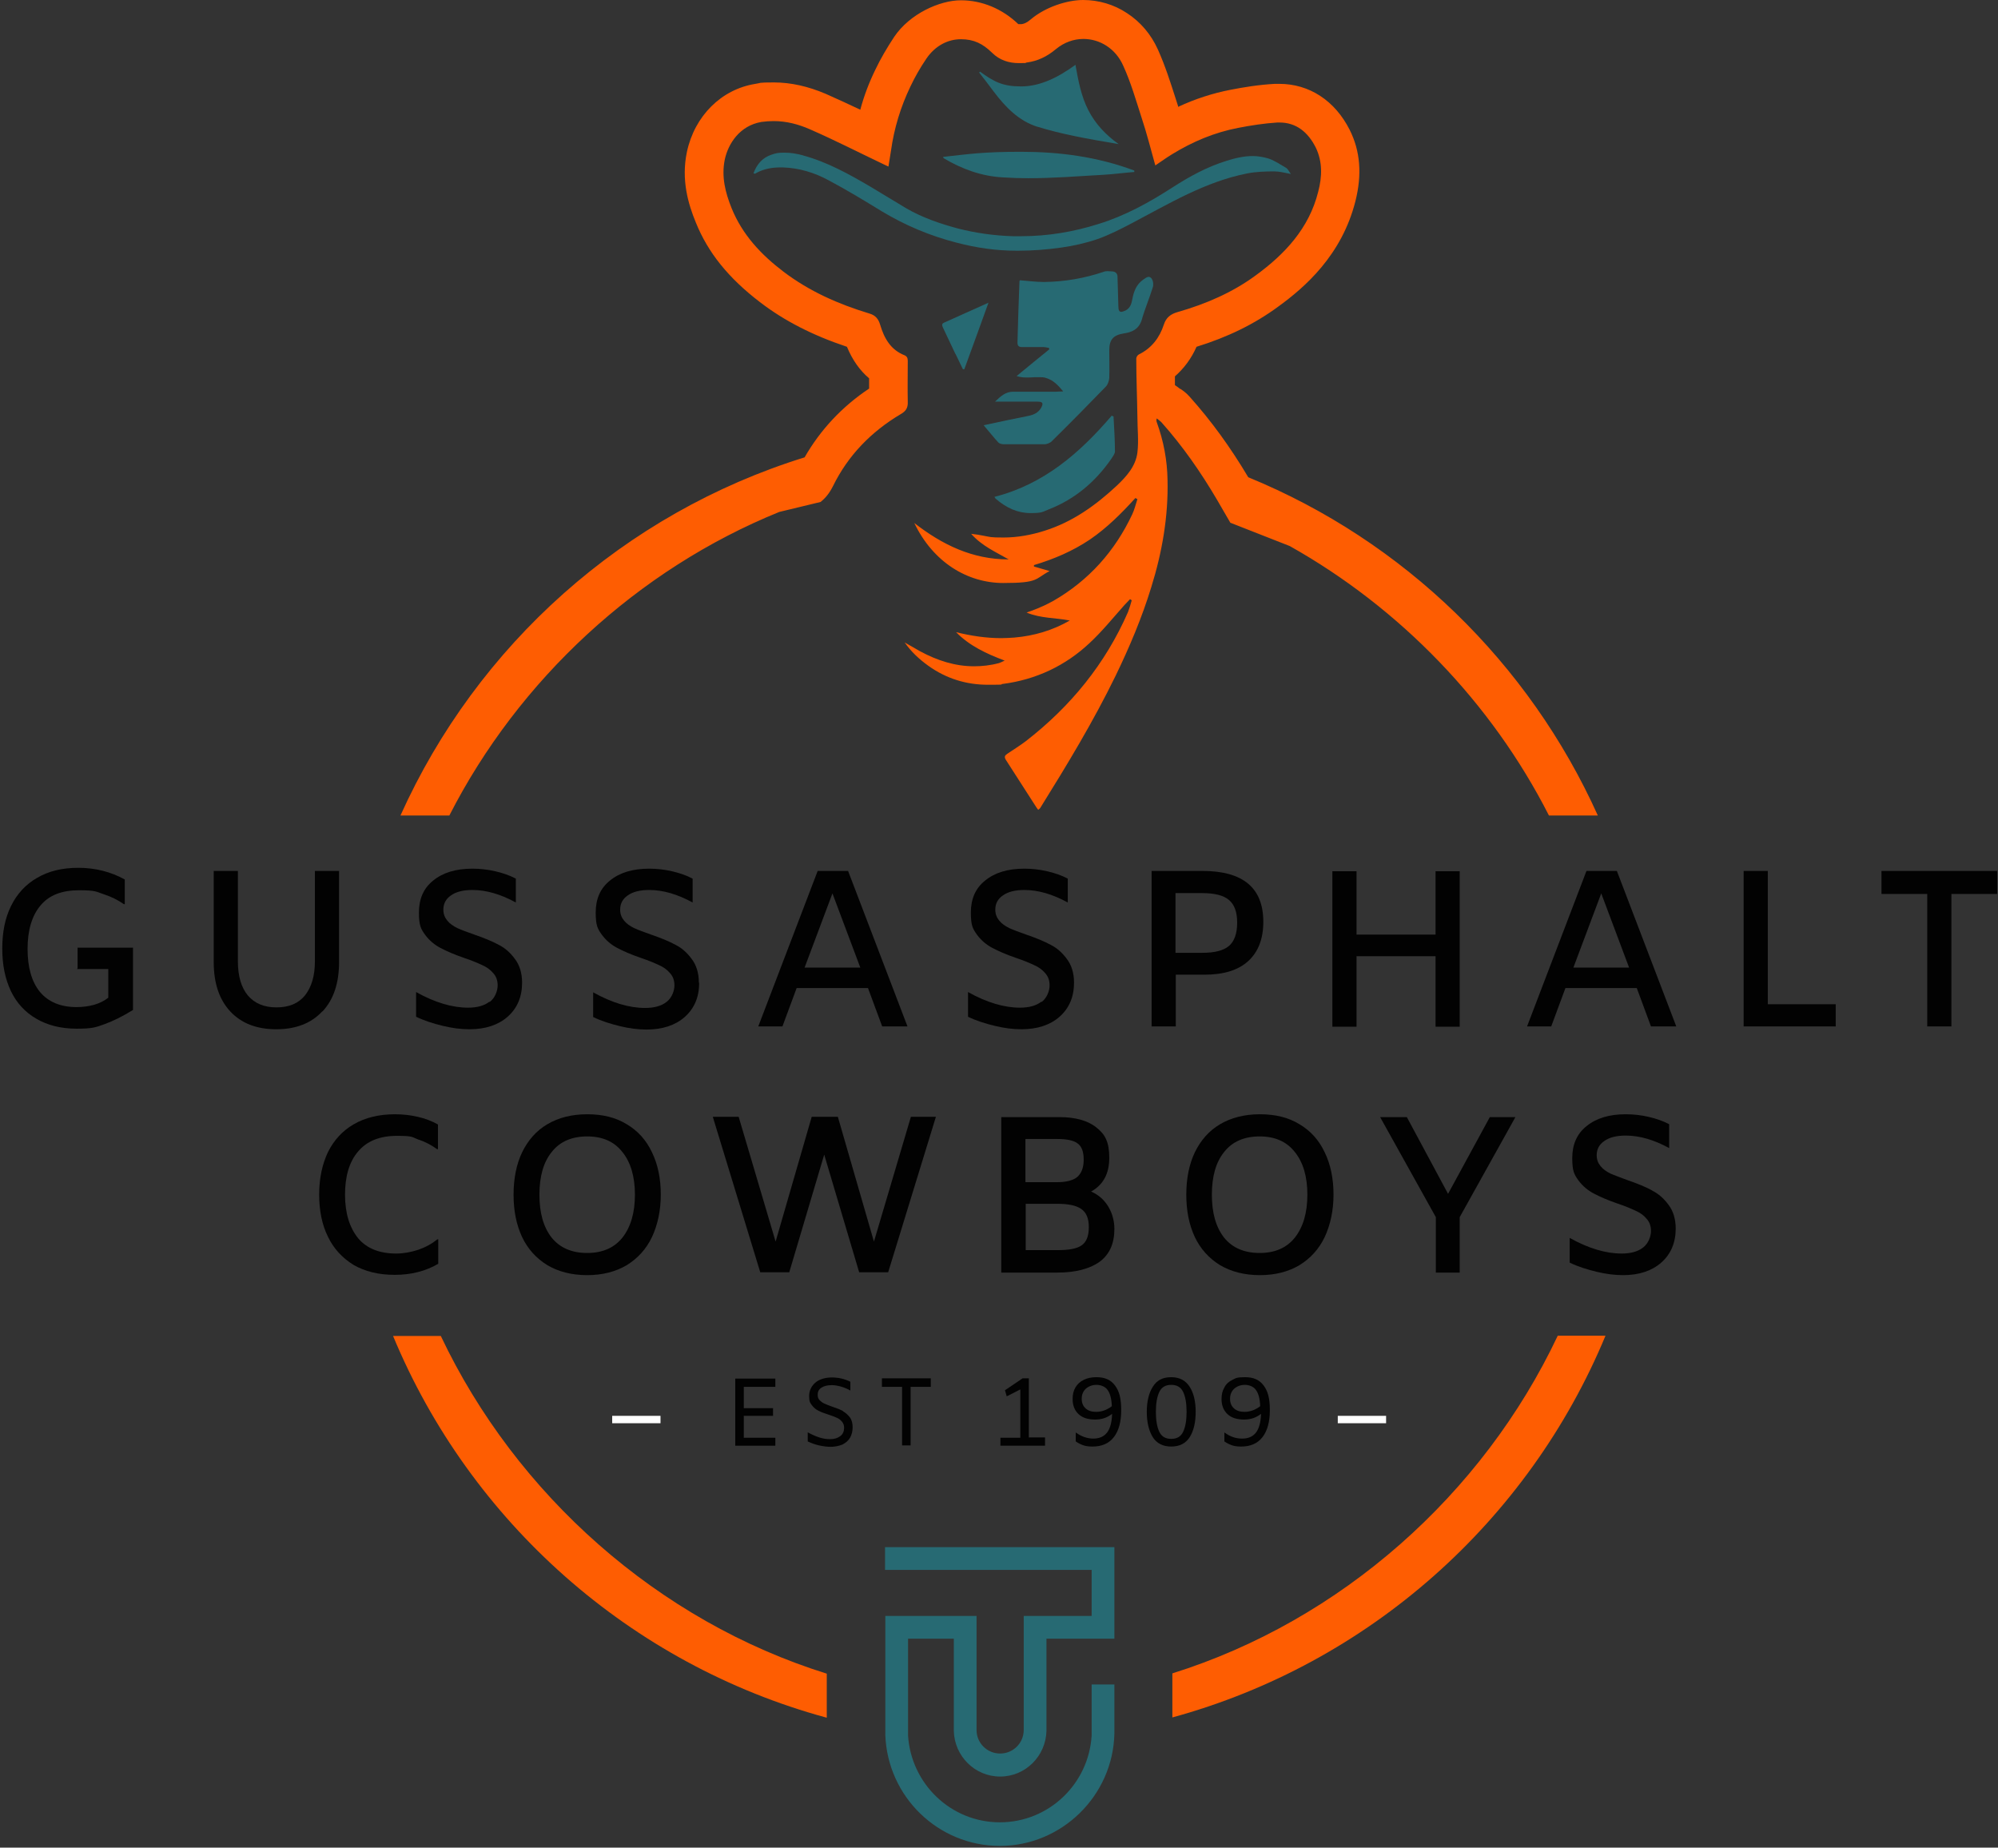 <?xml version="1.0" encoding="UTF-8" standalone="no"?>
<!DOCTYPE svg PUBLIC "-//W3C//DTD SVG 1.1//EN" "http://www.w3.org/Graphics/SVG/1.1/DTD/svg11.dtd">
<svg width="100%" height="100%" viewBox="0 0 703 650" version="1.1" xmlns="http://www.w3.org/2000/svg" xmlns:xlink="http://www.w3.org/1999/xlink" xml:space="preserve" xmlns:serif="http://www.serif.com/" style="fill-rule:evenodd;clip-rule:evenodd;stroke-linejoin:round;stroke-miterlimit:2;">
    <rect x="0" y="0" width="703" height="650" fill="#333333" stroke="none"/>
    <g>
        <path d="M581.3,418.8C579.1,417.6 576.2,416.4 572.7,415.2C570.2,414.3 568.2,413.5 566.7,412.9C565.3,412.2 564.1,411.4 563.2,410.3C562.3,409.2 561.8,408 561.8,406.4C561.8,404.3 562.7,402.6 564.5,401.4C566.3,400.1 568.9,399.5 572,399.5C576.9,399.5 582,401 587.3,403.9L587.3,395.5C585,394.3 582.6,393.5 580,392.9C577.4,392.3 574.7,392 572,392C566.2,392 561.6,393.4 558.2,396.2C554.8,398.9 553.2,402.7 553.2,407.4C553.2,412.1 553.9,413.2 555.4,415.3C556.9,417.3 558.7,418.8 560.8,419.9C562.9,421 565.6,422.2 569.1,423.4C571.8,424.3 573.9,425.2 575.4,425.9C577,426.6 578.3,427.5 579.3,428.7C580.4,429.9 580.9,431.3 580.9,433.1C580.9,434.9 580,437.5 578.1,438.9C576.3,440.3 573.8,441 570.6,441C565,441 558.9,439.2 552.3,435.5L552.3,444.2C555.2,445.6 558.4,446.6 561.7,447.4C565,448.2 568.1,448.6 571.1,448.6C576.7,448.6 581.2,447.1 584.5,444.2C587.9,441.2 589.6,437.2 589.6,432.2C589.6,428.8 588.7,426 587.1,423.9C585.5,421.7 583.6,420 581.4,418.9L581.3,418.8Z" style="fill:rgb(2,2,2);fill-rule:nonzero;"/>
        <path d="M513.6,447.7L513.6,428.2L533.2,393L524.2,393L509.5,420L495,393L485.6,393L505.2,428.2L505.2,447.7L513.7,447.7L513.6,447.7Z" style="fill:rgb(2,2,2);fill-rule:nonzero;"/>
        <path d="M466.1,435.2C468.1,430.9 469.2,425.9 469.2,420.3C469.2,414.7 468.2,409.7 466.1,405.4C464.1,401.1 461.1,397.8 457.2,395.5C453.3,393.1 448.7,392 443.3,392C437.9,392 433.2,393.2 429.3,395.5C425.4,397.8 422.5,401.1 420.4,405.4C418.4,409.6 417.4,414.6 417.4,420.3C417.4,426 418.4,430.9 420.4,435.2C422.4,439.4 425.4,442.7 429.3,445.1C433.2,447.4 437.9,448.6 443.3,448.6C448.7,448.6 453.3,447.4 457.2,445.1C461.1,442.7 464.1,439.4 466.1,435.2ZM443.2,440.8C437.8,440.8 433.6,439 430.7,435.4C427.8,431.7 426.4,426.7 426.4,420.3C426.4,413.9 427.8,408.9 430.7,405.3C433.6,401.6 437.8,399.8 443.2,399.8C448.6,399.8 452.7,401.6 455.6,405.3C458.5,408.9 460,413.9 460,420.3C460,426.7 458.5,431.7 455.6,435.4C452.7,439 448.6,440.8 443.2,440.8Z" style="fill:rgb(2,2,2);fill-rule:nonzero;"/>
        <path d="M386.9,443.9C390.4,441.3 392.1,437.5 392.1,432.3C392.1,427.1 389.4,421.5 383.9,419.2C388.2,416.8 390.3,412.9 390.3,407.3C390.3,401.7 388.8,399 385.7,396.6C382.7,394.2 378.3,393 372.7,393L352.3,393L352.3,447.7L372,447.7C378.4,447.7 383.4,446.4 386.9,443.9ZM360.9,400.7L371.9,400.7C375.4,400.7 377.8,401.2 379.2,402.3C380.6,403.3 381.3,405.2 381.3,408C381.3,410.8 380.5,412.8 379,414.1C377.5,415.3 375.1,415.9 371.8,415.9L360.8,415.9L360.8,400.8L360.9,400.7ZM360.9,423.5L372,423.5C375.9,423.5 378.7,424.1 380.4,425.3C382.2,426.5 383.1,428.6 383.1,431.7C383.1,434.8 382.3,436.9 380.6,438.1C378.9,439.3 376.1,439.8 372.1,439.8L360.9,439.8L360.9,423.4L360.9,423.5Z" style="fill:rgb(2,2,2);fill-rule:nonzero;"/>
        <path d="M329.3,392.9L320.5,392.9L307.5,436.8L294.8,392.9L285.6,392.9L272.9,436.8L259.9,392.9L250.8,392.9L267.5,447.6L277.7,447.6L290,406.2L302.3,447.6L312.5,447.6L329.3,392.9Z" style="fill:rgb(2,2,2);fill-rule:nonzero;"/>
        <path d="M229.4,405.4C227.4,401.1 224.4,397.8 220.5,395.5C216.6,393.1 212,392 206.6,392C201.2,392 196.5,393.2 192.6,395.5C188.7,397.8 185.8,401.1 183.7,405.4C181.7,409.6 180.7,414.6 180.7,420.3C180.7,426 181.7,430.9 183.7,435.2C185.7,439.4 188.7,442.7 192.6,445.1C196.5,447.4 201.2,448.6 206.6,448.6C212,448.6 216.6,447.4 220.5,445.1C224.4,442.7 227.4,439.4 229.4,435.2C231.4,430.9 232.5,425.9 232.5,420.3C232.5,414.7 231.5,409.7 229.4,405.4ZM219,435.4C216.1,439 212,440.8 206.6,440.8C201.2,440.8 197,439 194.1,435.4C191.2,431.7 189.8,426.7 189.8,420.3C189.8,413.9 191.2,408.9 194.1,405.3C197,401.6 201.2,399.8 206.6,399.8C212,399.8 216.1,401.6 219,405.3C221.9,408.9 223.4,413.9 223.4,420.3C223.4,426.7 221.9,431.7 219,435.4Z" style="fill:rgb(2,2,2);fill-rule:nonzero;"/>
        <path d="M154.2,444.7L154.2,436L153.9,436C151.9,437.6 149.7,438.8 147.1,439.7C144.6,440.5 142,441 139.4,441C133.5,441 129,439.2 126,435.6C123,431.9 121.4,426.8 121.4,420.3C121.4,413.8 122.9,408.7 126,405.1C129.1,401.4 133.7,399.6 139.6,399.6C145.5,399.6 144.8,400 147.2,400.9C149.7,401.7 151.9,402.9 153.8,404.3L154.1,404.3L154.1,395.6C152,394.4 149.6,393.5 147,392.9C144.4,392.3 141.7,392 139,392C133.3,392 128.5,393.2 124.5,395.5C120.5,397.8 117.5,401.1 115.4,405.3C113.4,409.5 112.3,414.5 112.3,420.2C112.3,425.9 113.3,430.9 115.4,435.1C117.4,439.3 120.5,442.6 124.4,445C128.4,447.3 133.2,448.5 138.9,448.5C144.6,448.5 149.8,447.2 154.2,444.6L154.2,444.7Z" style="fill:rgb(2,2,2);fill-rule:nonzero;"/>
        <path d="M662,306.4L662,314.5L678.1,314.5L678.1,361.1L686.6,361.1L686.6,314.5L702.7,314.5L702.7,306.4L662,306.4Z" style="fill:rgb(2,2,2);fill-rule:nonzero;"/>
        <path d="M622,306.4L613.5,306.4L613.5,361.1L645.9,361.1L645.9,353.3L622,353.3L622,306.4Z" style="fill:rgb(2,2,2);fill-rule:nonzero;"/>
        <path d="M558.2,306.4L537.3,361.1L545.8,361.1L550.8,347.6L575.9,347.6L580.9,361.1L589.8,361.1L568.9,306.4L558.2,306.4ZM553.6,340.4L563.4,314.3L573.2,340.4L553.6,340.4Z" style="fill:rgb(2,2,2);fill-rule:nonzero;"/>
        <path d="M477.3,336.4L505.1,336.4L505.1,361.2L513.6,361.2L513.6,306.5L505.1,306.5L505.1,328.8L477.3,328.8L477.3,306.5L468.8,306.5L468.8,361.2L477.3,361.2L477.3,336.4Z" style="fill:rgb(2,2,2);fill-rule:nonzero;"/>
        <path d="M439.2,338.1C442.7,334.9 444.5,330.3 444.5,324.3C444.5,312.4 437.4,306.4 423.1,306.4L405.2,306.4L405.2,361.1L413.7,361.1L413.7,342.9L423.8,342.9C430.6,342.9 435.7,341.3 439.2,338.1ZM413.6,335.3L413.6,314.2L423,314.2C427.4,314.2 430.5,315 432.4,316.6C434.3,318.2 435.3,320.8 435.3,324.6C435.3,328.4 434.3,331.2 432.4,332.8C430.5,334.4 427.4,335.2 423.1,335.2L413.5,335.2L413.6,335.3Z" style="fill:rgb(2,2,2);fill-rule:nonzero;"/>
        <path d="M366.4,352.4C364.6,353.8 362.1,354.5 358.9,354.5C353.3,354.5 347.2,352.7 340.6,349L340.6,357.7C343.5,359.1 346.7,360.1 350,360.9C353.3,361.7 356.4,362.1 359.4,362.1C365,362.1 369.5,360.6 372.8,357.7C376.2,354.7 377.9,350.7 377.9,345.7C377.9,342.3 377,339.5 375.4,337.4C373.8,335.2 371.9,333.5 369.7,332.4C367.5,331.2 364.6,330 361.1,328.8C358.6,327.9 356.6,327.2 355.1,326.5C353.7,325.8 352.5,325 351.6,323.9C350.7,322.8 350.2,321.6 350.2,320C350.2,317.9 351.1,316.2 352.9,315C354.7,313.7 357.3,313.1 360.4,313.1C365.3,313.1 370.4,314.6 375.7,317.5L375.7,309.1C373.4,307.9 371,307.1 368.4,306.5C365.8,305.9 363.1,305.6 360.4,305.6C354.6,305.6 350,307 346.6,309.8C343.2,312.5 341.6,316.3 341.6,321C341.6,325.7 342.3,326.8 343.8,328.9C345.3,330.9 347.1,332.4 349.2,333.5C351.3,334.6 354,335.8 357.5,337C360.2,337.9 362.3,338.8 363.8,339.5C365.4,340.2 366.7,341.1 367.7,342.3C368.8,343.5 369.3,344.9 369.3,346.7C369.3,348.5 368.4,351.1 366.5,352.5L366.4,352.4Z" style="fill:rgb(2,2,2);fill-rule:nonzero;"/>
        <path d="M287.7,306.4L266.8,361.1L275.3,361.1L280.3,347.6L305.4,347.6L310.4,361.1L319.3,361.1L298.4,306.4L287.7,306.4ZM283.1,340.4L292.9,314.3L302.7,340.4L283.1,340.4Z" style="fill:rgb(2,2,2);fill-rule:nonzero;"/>
        <path d="M245.9,345.7C245.9,342.3 245,339.5 243.4,337.4C241.8,335.2 239.9,333.5 237.7,332.4C235.5,331.2 232.6,330 229.1,328.8C226.6,327.9 224.6,327.2 223.1,326.5C221.7,325.8 220.5,325 219.6,323.9C218.7,322.8 218.2,321.6 218.2,320C218.2,317.9 219.1,316.2 220.9,315C222.7,313.7 225.3,313.1 228.4,313.1C233.3,313.1 238.4,314.6 243.7,317.5L243.7,309.1C241.4,307.9 239,307.1 236.4,306.5C233.8,305.9 231.1,305.6 228.4,305.6C222.6,305.6 218,307 214.6,309.8C211.2,312.5 209.6,316.3 209.6,321C209.6,325.7 210.3,326.8 211.8,328.9C213.3,330.9 215.1,332.4 217.2,333.5C219.3,334.6 222,335.8 225.5,337C228.2,337.9 230.3,338.8 231.8,339.5C233.4,340.2 234.7,341.1 235.7,342.3C236.8,343.5 237.3,344.9 237.3,346.7C237.3,348.5 236.4,351.1 234.5,352.5C232.7,353.9 230.2,354.6 227,354.6C221.4,354.6 215.3,352.8 208.7,349.1L208.7,357.8C211.6,359.2 214.8,360.2 218.1,361C221.4,361.8 224.5,362.2 227.5,362.2C233.1,362.2 237.6,360.7 240.9,357.8C244.3,354.8 246,350.8 246,345.8L245.9,345.7Z" style="fill:rgb(2,2,2);fill-rule:nonzero;"/>
        <path d="M172.2,352.4C170.4,353.8 167.9,354.5 164.7,354.5C159.1,354.5 153,352.7 146.4,349L146.4,357.7C149.3,359.1 152.5,360.1 155.8,360.9C159.1,361.7 162.2,362.1 165.2,362.1C170.8,362.1 175.3,360.6 178.6,357.7C182,354.7 183.7,350.7 183.7,345.7C183.7,342.3 182.8,339.5 181.2,337.4C179.6,335.2 177.7,333.5 175.5,332.4C173.3,331.2 170.4,330 166.9,328.8C164.4,327.9 162.4,327.2 160.9,326.5C159.5,325.8 158.3,325 157.4,323.9C156.5,322.8 156,321.6 156,320C156,317.9 156.9,316.2 158.7,315C160.5,313.7 163.1,313.1 166.2,313.1C171.1,313.1 176.2,314.6 181.5,317.5L181.5,309.1C179.2,307.9 176.8,307.1 174.2,306.5C171.6,305.9 168.9,305.6 166.2,305.6C160.4,305.6 155.8,307 152.4,309.8C149,312.5 147.4,316.3 147.4,321C147.4,325.7 148.1,326.8 149.6,328.9C151.1,330.9 152.9,332.4 155,333.5C157.1,334.6 159.8,335.8 163.3,337C166,337.9 168.1,338.8 169.6,339.5C171.2,340.2 172.5,341.1 173.5,342.3C174.6,343.5 175.1,344.9 175.1,346.7C175.1,348.5 174.2,351.1 172.3,352.5L172.2,352.4Z" style="fill:rgb(2,2,2);fill-rule:nonzero;"/>
        <path d="M113.5,355.8C117.4,351.6 119.3,345.8 119.3,338.5L119.3,306.4L110.8,306.4L110.8,338.2C110.8,343.3 109.6,347.3 107.3,350.2C105,353 101.7,354.4 97.3,354.4C92.9,354.4 89.6,353 87.2,350.2C84.9,347.4 83.7,343.4 83.7,338.2L83.7,306.4L75.2,306.4L75.2,338.5C75.2,345.8 77.1,351.6 81,355.8C84.9,360 90.3,362.1 97.2,362.1C104.1,362.1 109.5,360 113.4,355.8L113.5,355.8Z" style="fill:rgb(2,2,2);fill-rule:nonzero;"/>
        <path d="M27.1,340.9L38.1,340.9L38.1,351C36.7,352.1 35.1,352.9 33.1,353.5C31.2,354 29.2,354.3 27,354.3C21.3,354.3 17,352.5 14,348.9C11.1,345.3 9.7,340.2 9.7,333.8C9.7,327.4 11.2,322.1 14.3,318.5C17.3,314.9 21.8,313.2 27.8,313.2C33.8,313.2 33.8,313.7 36.5,314.6C39.3,315.5 41.6,316.7 43.6,318.1L43.9,318.1L43.9,309.4C39,306.7 33.5,305.3 27.6,305.3C21.7,305.3 17.1,306.5 13.1,308.8C9.1,311.1 6,314.4 3.9,318.7C1.8,322.9 0.8,327.9 0.8,333.7C0.8,339.5 1.8,344.3 3.8,348.6C5.8,352.8 8.8,356.1 12.8,358.4C16.7,360.7 21.5,361.9 27,361.9C32.5,361.9 33.8,361.4 36.8,360.3C39.8,359.2 43.1,357.6 46.8,355.3L46.8,333.4L27.3,333.4L27.3,340.6L27.1,340.9Z" style="fill:rgb(2,2,2);fill-rule:nonzero;"/>
    </g>
    <rect x="470.7" y="498.1" width="17" height="2.6" style="fill:white;fill-rule:nonzero;"/>
    <path d="M437,506.1C434.8,506.1 432.8,505.4 430.9,504L430.8,504L430.8,507.1C431.8,507.8 432.7,508.2 433.6,508.5C434.5,508.8 435.6,508.9 436.7,508.9C440,508.9 442.5,507.8 444.2,505.6C445.9,503.4 446.8,500.3 446.8,496.1C446.8,491.9 446.1,489.4 444.6,487.4C443.1,485.4 441,484.5 438.1,484.5C435.2,484.5 434.9,484.8 433.7,485.4C432.4,486 431.4,486.9 430.8,488.1C430.1,489.3 429.8,490.6 429.8,492.2C429.8,494.4 430.5,496.2 431.9,497.5C433.3,498.8 435.2,499.4 437.7,499.4C440.2,499.4 442,498.7 443.7,497.4C443.6,500.4 443,502.6 441.9,504C440.8,505.4 439.2,506.1 437.1,506.1L437,506.1ZM437.9,496.7C436.3,496.7 435.1,496.3 434.2,495.5C433.3,494.7 432.8,493.6 432.8,492.1C432.8,490.6 433.3,489.5 434.2,488.6C435.2,487.7 436.5,487.2 438,487.2C439.5,487.2 441.1,487.8 441.9,489C442.8,490.2 443.3,492.1 443.4,494.7C441.6,496.1 439.7,496.7 437.8,496.7L437.9,496.7Z" style="fill:rgb(2,2,2);fill-rule:nonzero;"/>
    <path d="M418.6,505.6C420,503.4 420.7,500.4 420.7,496.7C420.7,493 420,490.1 418.6,487.9C417.2,485.7 415.1,484.5 412.1,484.5C409.1,484.5 407,485.6 405.6,487.9C404.2,490.1 403.5,493.1 403.5,496.7C403.5,500.3 404.2,503.3 405.6,505.6C407,507.8 409.2,508.9 412.1,508.9C415,508.9 417.2,507.8 418.6,505.6ZM412.1,506.2C410.1,506.2 408.7,505.4 407.9,503.7C407.1,502 406.7,499.7 406.7,496.7C406.7,493.7 407.1,491.4 407.9,489.7C408.7,488 410.1,487.2 412.1,487.2C414.1,487.2 415.5,488 416.3,489.7C417.1,491.4 417.5,493.7 417.5,496.7C417.5,499.7 417.1,502 416.3,503.7C415.5,505.4 414.1,506.2 412.1,506.2Z" style="fill:rgb(2,2,2);fill-rule:nonzero;"/>
    <path d="M385.8,484.5C384.1,484.5 382.6,484.8 381.4,485.4C380.1,486 379.1,486.9 378.4,488.1C377.7,489.3 377.4,490.6 377.4,492.2C377.4,494.4 378.1,496.2 379.5,497.5C380.9,498.8 382.8,499.4 385.3,499.4C387.8,499.4 389.6,498.7 391.3,497.4C391.2,500.4 390.6,502.6 389.5,504C388.4,505.4 386.8,506.1 384.7,506.1C382.6,506.1 380.5,505.4 378.6,504L378.5,504L378.5,507.1C379.5,507.8 380.4,508.2 381.3,508.5C382.2,508.8 383.3,508.9 384.4,508.9C387.7,508.9 390.2,507.8 391.9,505.6C393.6,503.4 394.5,500.3 394.5,496.1C394.5,491.9 393.8,489.4 392.3,487.4C390.8,485.4 388.7,484.5 385.8,484.5ZM385.7,496.7C384.1,496.7 382.9,496.3 382,495.5C381.1,494.7 380.6,493.6 380.6,492.1C380.6,490.6 381.1,489.5 382,488.6C383,487.7 384.3,487.2 385.8,487.2C387.3,487.2 388.9,487.8 389.7,489C390.6,490.2 391.1,492.1 391.2,494.7C389.4,496.1 387.5,496.7 385.6,496.7L385.7,496.7Z" style="fill:rgb(2,2,2);fill-rule:nonzero;"/>
    <path d="M367.7,505.7L362,505.7L362,484.9L359.8,484.9L353.6,489.1C353.6,489.2 354.2,491.2 354.2,491.2L354.3,491.2L359,488.8L359,505.8L352,505.8L352,508.6L367.7,508.6L367.7,505.7Z" style="fill:rgb(2,2,2);fill-rule:nonzero;"/>
    <path d="M317.4,508.5L320.4,508.5L320.4,487.9L327.5,487.9L327.5,484.9L310.3,484.9L310.3,487.9L317.4,487.9L317.4,508.5Z" style="fill:rgb(2,2,2);fill-rule:nonzero;"/>
    <path d="M296.6,496.4C295.7,495.9 294.4,495.4 292.9,494.9C291.7,494.5 290.8,494.1 290.1,493.8C289.4,493.5 288.9,493.1 288.4,492.6C287.9,492.1 287.7,491.5 287.7,490.7C287.7,489.6 288.1,488.8 289,488.2C289.9,487.6 291.1,487.3 292.7,487.3C294.3,487.3 297,487.9 299.2,489.2L299.2,486.1C297.2,485.1 295,484.6 292.7,484.6C290.4,484.6 288.3,485.2 286.9,486.4C285.5,487.6 284.7,489.2 284.7,491.1C284.7,493 285,493.5 285.7,494.4C286.3,495.2 287.1,495.9 288,496.3C288.9,496.8 290.1,497.2 291.6,497.7C292.8,498.1 293.8,498.5 294.5,498.8C295.2,499.1 295.8,499.6 296.3,500.2C296.8,500.8 297,501.5 297,502.3C297,503.5 296.6,504.5 295.7,505.2C294.8,505.9 293.6,506.3 292.1,506.3C290.6,506.3 289.6,506.1 288.3,505.7C287,505.3 285.7,504.7 284.2,503.9L284.2,507.1C285.5,507.7 286.8,508.2 288.2,508.5C289.6,508.8 291,509 292.3,509C293.6,509 295.2,508.7 296.4,508.2C297.6,507.6 298.5,506.8 299.1,505.8C299.7,504.7 300,503.5 300,502.1C300,500.7 299.7,499.5 299,498.6C298.3,497.7 297.5,497 296.6,496.5L296.6,496.4Z" style="fill:rgb(2,2,2);fill-rule:nonzero;"/>
    <path d="M272.8,487.9L272.8,485L258.7,485L258.7,508.6L272.8,508.6L272.8,505.8L261.7,505.8L261.7,498.1L272,498.1L272,495.4L261.7,495.4L261.7,487.9L272.8,487.9Z" style="fill:rgb(2,2,2);fill-rule:nonzero;"/>
    <rect x="215.4" y="498.1" width="17" height="2.6" style="fill:white;fill-rule:nonzero;"/>
    <path d="M274.2,180.1L288.7,176.6C290.5,175.2 291.9,173.4 293.1,171C298.4,160.2 306.5,151.9 316.9,145.7C318.7,144.7 319.5,143.5 319.4,141.4C319.3,136.6 319.4,131.8 319.4,127C319.4,126.1 319.2,125.4 318.3,125C313.4,123.1 311.1,119 309.7,114.3C309.1,112.2 308,110.9 305.9,110.3C295,107 284.8,102.5 275.7,95.6C267.8,89.6 261.2,82.6 257.4,73.2C255.2,67.7 253.8,62.2 255,56.2C256.2,50.5 260.3,44.2 267.9,42.9C269.4,42.7 270.8,42.6 272.2,42.6C276.7,42.6 280.9,43.7 285,45.5C293.7,49.3 302.1,53.6 310.7,57.7C311.3,58 311.9,58.3 312.6,58.6C312.9,56.6 313.2,54.8 313.5,53C314.6,45.1 316.9,37.6 320.3,30.5C321.9,27.1 323.8,23.8 325.9,20.7C329,16.1 333.5,13.8 338.1,13.8C342.7,13.8 345.8,15.4 349,18.5C351.7,21.2 355,22.2 358.5,22.2C362,22.2 360.3,22.2 361.2,22C365.1,21.5 368.4,19.9 371.5,17.3C374.4,14.9 377.8,13.7 381.2,13.7C386.9,13.7 392.5,17 395.2,23.1C397.9,29 399.7,35.3 401.7,41.5C403.5,46.9 404.9,52.5 406.5,58.2C408.6,56.8 410.5,55.4 412.5,54.2C419.7,49.8 427.3,46.6 435.6,45C440.2,44.1 444.8,43.4 449.4,43.1L450.2,43.1C456.1,43.1 460.2,46.5 462.9,51.8C465.4,56.9 465.2,62.2 463.8,67.5C460.6,80.3 452.1,89.4 441.8,96.9C433.5,103 424.1,107 414.3,109.8C411.9,110.5 410.3,111.7 409.5,114.2C408,118.8 405.2,122.5 400.7,124.7C400.3,124.9 399.8,125.6 399.8,126.1C399.8,133 400.1,139.9 400.2,146.7C400.2,150.9 400.7,155.1 400.2,159.2C399.6,164 396.4,167.6 392.9,170.9C385.5,177.8 377.4,183.6 367.6,186.7C362.9,188.2 358,189.1 353.1,189.1C348.2,189.1 348.5,188.9 346.2,188.5C344.8,188.2 343.5,188 341.7,187.8C345.5,192.1 350.4,194.2 354.9,196.8L354.8,196.8C342.2,196.8 331.6,191.7 321.7,184C328.3,197.8 340.4,205.1 353,205.1C365.6,205.1 364,203.7 369.3,200.9C367.3,200.3 365.5,199.8 363.8,199.3L363.8,198.8C370.8,196.7 377.4,193.9 383.5,189.8C389.5,185.7 394.6,180.6 399.5,175.2C399.7,175.3 399.9,175.5 400.2,175.6C399.6,177.4 399.2,179.2 398.4,180.9C392.3,193.9 383.1,204.2 370.6,211.4C369.1,212.2 367.6,213 366.1,213.6C364.6,214.3 363.1,214.8 361.2,215.5C366.3,217.6 371.4,217.3 376.4,218.3C370.3,221.8 363.8,223.7 356.9,224.3C355.3,224.4 353.8,224.5 352.3,224.5C346.9,224.5 341.7,223.7 336.4,222.4C341.1,227.2 347.1,230 353.5,232.4C352.8,232.7 352.1,233.1 351.4,233.3C348.4,234.1 345.5,234.4 342.7,234.4C336.1,234.4 329.8,232.4 323.7,229.1C321.9,228.1 320.1,227 318.3,226C320.6,229.3 323.4,231.9 326.6,234.2C333,238.8 340.1,240.9 347.6,240.9C355.1,240.9 351.1,240.8 352.9,240.6C364.5,239.1 374.9,234.2 383.4,226.2C387.8,222.1 391.6,217.4 395.6,212.9C396.3,212.2 396.9,211.5 397.6,210.8C397.8,210.9 398,211 398.2,211.2C397.8,212.6 397.4,214 396.9,215.3C388.9,233.6 376.7,248.5 361,260.7C358.9,262.3 356.6,263.7 354.4,265.2C353.5,265.8 353.3,266.3 353.9,267.3C357.5,272.9 361.1,278.5 364.7,284.1C364.9,284.3 365,284.6 365.3,284.9C365.7,284.5 366,284.4 366.1,284.1C375.5,269 384.7,253.8 392.5,237.8C397.4,227.7 401.8,217.3 405.1,206.5C408.9,194.3 411.1,181.7 410.8,168.9C410.7,161.9 409.4,155.1 407,148.5C406.9,148.2 406.8,147.8 407,147.2C407.5,147.6 408.1,148 408.6,148.5C416.1,156.9 422.5,166.1 428.2,175.8C431.8,182 428.2,175.8 432.9,183.9L453.8,192.1C492.6,213.9 524.8,247.2 545,286.9L562.2,286.9C538,233.2 493.9,190.3 439.2,167.9C432.9,157.3 426.2,148.1 418.7,139.7C417.4,138.2 416.1,137.3 415.3,136.8L415.2,136.8C414.6,136.3 414,135.9 413.4,135.5L413.4,132.4C416.6,129.6 419.2,126.1 421,122C432,118.6 441.4,114 449.7,107.9C459.1,101.1 472.1,89.8 476.9,70.8C479.3,61.3 478.6,53.1 474.9,45.7C469.7,35.4 460.7,29.5 450.1,29.5C439.5,29.5 449.1,29.5 448.6,29.5C442.9,29.8 437.5,30.7 432.9,31.6C426.7,32.8 420.5,34.8 414.5,37.6L414.5,37.3C414.2,36.4 413.9,35.5 413.6,34.5C411.8,28.9 410,23.2 407.4,17.4C405,12.1 401.3,7.7 396.5,4.6C392,1.6 386.6,0 381.1,0C375.6,0 367.9,2.4 362.7,6.8C361.2,8.1 360.2,8.4 359.4,8.5L358.3,8.5C352.7,3.1 345.5,0.1 338.1,0.1C330.7,0.1 320.1,4.8 314.6,13C312.1,16.8 309.8,20.7 308,24.5C305.8,29 304,33.7 302.7,38.6C298.7,36.7 294.6,34.8 290.5,33C284.4,30.4 278.3,29 272.3,29C266.3,29 268,29.2 265.8,29.5C253.8,31.4 244.4,40.8 241.7,53.4C239.6,63.3 242.2,71.9 244.8,78.2C249.1,88.9 256.3,97.8 267.4,106.3C276,112.9 286,118 298,122C299.9,126.6 302.5,130.3 305.8,133.1L305.8,136.7C296.2,143.1 288.6,151.3 283.1,160.9C219.6,180.6 167.9,226.9 140.9,286.9L158.1,286.9C182.5,239.1 224.4,200.3 274.2,180.1Z" style="fill:rgb(254,93,2);fill-rule:nonzero;"/>
    <path d="M365.1,44.6C369.2,45.9 373.5,46.9 377.7,47.8C383,48.9 388.3,49.8 393.6,50.7C389.1,47.5 385.4,43.6 382.9,38.7C380.4,33.8 379.4,28.4 378.4,22.8C372.1,27.4 365.8,30.4 359.3,30.4C352.8,30.4 349.8,28.8 344.8,25.2C344.8,25.3 344.6,25.4 344.5,25.5C346.3,27.8 348,30 349.7,32.3C353.8,37.7 358.4,42.5 365,44.6L365.1,44.6Z" style="fill:rgb(39,106,115);fill-rule:nonzero;"/>
    <path d="M332.1,55.7C338.5,59.5 345.4,62 352.8,62.4C355.8,62.6 358.8,62.7 361.8,62.7C370.6,62.7 379.3,62 388.1,61.5C391.8,61.3 395.4,60.8 399.1,60.5L399.1,60C386,55.1 372.7,53.4 359.2,53.4C345.7,53.4 341,54.2 331.8,55.2C332,55.5 332,55.7 332.1,55.7Z" style="fill:rgb(39,106,115);fill-rule:nonzero;"/>
    <path d="M336.2,124.5C337.1,126.3 337.9,128.1 338.8,129.9L339.3,129.9C342.1,122.2 344.9,114.6 347.8,106.5C342.3,109 337.2,111.2 332.2,113.5C331.2,113.9 331.5,114.6 331.8,115.3C333.3,118.4 334.7,121.5 336.2,124.6L336.2,124.5Z" style="fill:rgb(39,106,115);fill-rule:nonzero;"/>
    <path d="M282.7,54.7C280.5,54.1 278.3,53.7 276,53.7C273.7,53.7 273,53.9 271.5,54.4C268.2,55.5 266.3,57.8 265.1,61C265.4,61 265.5,61.1 265.6,61.1C265.8,61.1 266,60.9 266.2,60.8C268.8,59.4 271.7,58.9 274.5,58.9C277.3,58.9 275.2,58.9 275.5,58.9C281.2,59.1 286.5,60.7 291.5,63.4C297.9,66.8 304,70.5 310.2,74.3C318.5,79.3 327.3,83 336.7,85.4C343.6,87.2 350.5,88.2 357.6,88.2L358.4,88.2C363.4,88.2 368.4,87.8 373.4,87.1C377.7,86.5 382.1,85.5 386.2,84.1C390.4,82.6 394.3,80.6 398.3,78.5C411.4,71.6 424.1,63.9 438.9,61C442,60.4 445.3,60.3 448.4,60.3C450.2,60.3 452,60.8 454.2,61.2C453.5,60.3 453.2,59.5 452.6,59.1C450.5,57.9 448.4,56.4 446.1,55.7C444.3,55.2 442.5,54.9 440.8,54.9C437.7,54.9 434.6,55.6 431.5,56.6C424.7,58.7 418.5,62.1 412.6,65.9C404.4,71.2 395.9,75.9 386.5,78.8C377.6,81.6 368.6,83.1 359.3,83.1C350,83.1 357.4,83.1 356.4,83.1C349.8,82.9 343.4,82 337.1,80.4C330.8,78.7 324.6,76.6 318.9,73.3C314.7,70.8 310.5,68.2 306.3,65.7C298.8,61.3 291.1,57 282.6,54.7L282.7,54.7Z" style="fill:rgb(39,106,115);fill-rule:nonzero;"/>
    <path d="M391.1,146.3C379.9,159.4 367.2,170.4 349.9,174.8C350.2,175.2 350.2,175.4 350.4,175.5C354.1,178.7 358.1,180.5 362.5,180.5C366.9,180.5 366.7,180.1 369,179.2C378.3,175.6 385.5,169.4 391.1,161.3C391.6,160.5 392.3,159.6 392.3,158.8C392.3,154.7 392,150.6 391.8,146.5C391.6,146.5 391.4,146.3 391.1,146.2L391.1,146.3Z" style="fill:rgb(39,106,115);fill-rule:nonzero;"/>
    <path d="M405.2,98C404.9,97.6 404.5,97.4 404.2,97.4C403.5,97.4 402.8,98 402.2,98.4C399.8,100.1 398.9,102.6 398.4,105.3C398.1,106.9 397.7,108.3 396.1,109.2C395.4,109.5 394.9,109.7 394.5,109.7C393.8,109.7 393.5,109.1 393.5,107.7C393.4,104.3 393.3,100.8 393.2,97.4C393.2,96.2 392.5,95.6 391.5,95.5C391,95.5 390.4,95.4 389.9,95.4C389.4,95.4 388.8,95.4 388.4,95.6C381.6,97.9 374.7,99.1 367.5,99.2L367.2,99.2C364.4,99.2 361.7,98.8 358.9,98.6C358.9,98.6 358.7,98.8 358.7,99C358.4,106.2 358.2,113.3 358,120.5C358,121.7 358.5,122.1 359.6,122.1L367.1,122.1C367.8,122.1 368.4,122.3 369.1,122.4C369.1,122.6 369.1,122.8 369.2,122.9C365.5,125.9 361.8,128.9 357.7,132.3C358.9,132.7 360.1,132.8 361.1,132.8C362.1,132.8 363.1,132.8 364.1,132.7L365.9,132.7C366.5,132.7 367.4,132.7 368.1,133C370.5,133.7 372.2,135.4 374.1,137.7C372.9,137.7 372.3,137.8 371.6,137.8L356.5,137.8C353.8,137.8 352.1,139.4 350.1,141.3L365.1,141.3C366.9,141.3 367.2,141.9 366.3,143.5C365.3,145.2 363.8,145.9 361.9,146.3C356.8,147.3 351.7,148.4 346.1,149.6C348.1,151.9 349.6,153.9 351.3,155.7C351.7,156.1 352.6,156.3 353.3,156.3L367.4,156.3C368.4,156.3 369.6,155.8 370.2,155.1C376.6,148.8 382.9,142.4 389.1,136C389.8,135.3 390.2,134 390.3,133C390.4,129.7 390.3,126.5 390.3,123.2C390.3,119.5 391.7,117.9 395.4,117.3C398.3,116.9 400.7,115.8 401.7,112.6C402.8,108.7 404.4,105 405.6,101.1C405.9,100.2 405.8,98.9 405.3,98.2L405.2,98Z" style="fill:rgb(39,106,115);fill-rule:nonzero;"/>
    <path d="M392.1,609.9L392.1,592.6L384.1,592.6L384.1,610.5C383.1,627.6 369,641.1 351.8,641.1C334.6,641.1 320.6,627.6 319.5,610.6L319.5,576.5L335.6,576.5L335.6,608.9C335.8,617.8 343,625 351.9,625C360.8,625 368,617.8 368.2,608.9L368.2,576.5L392.1,576.5L392.1,574.6L392.1,574.8L392.1,544.3L311.4,544.3L311.4,552.3L384.1,552.3L384.1,568.5L360.2,568.5L360.2,608.6C360.2,613.2 356.5,616.9 351.9,616.9C347.3,616.9 343.6,613.2 343.6,608.6L343.6,568.5L311.5,568.5L311.5,610.4C312.3,632.1 330.1,649.4 351.8,649.4C373.5,649.4 391.6,631.8 392.1,609.9Z" style="fill:rgb(39,106,115);fill-rule:nonzero;"/>
    <path d="M155.1,470L138.3,470C165.4,535.3 221.7,585.5 290.9,604.3L290.9,588.8C231.6,570.3 181.6,525.9 155.1,470Z" style="fill:rgb(254,93,2);fill-rule:nonzero;"/>
    <path d="M412.5,588.7L412.5,604.2C481.6,585.3 537.8,535.2 564.9,469.9L548.1,469.9C521.7,525.8 471.8,570.1 412.5,588.7Z" style="fill:rgb(254,93,2);fill-rule:nonzero;"/>
</svg>
